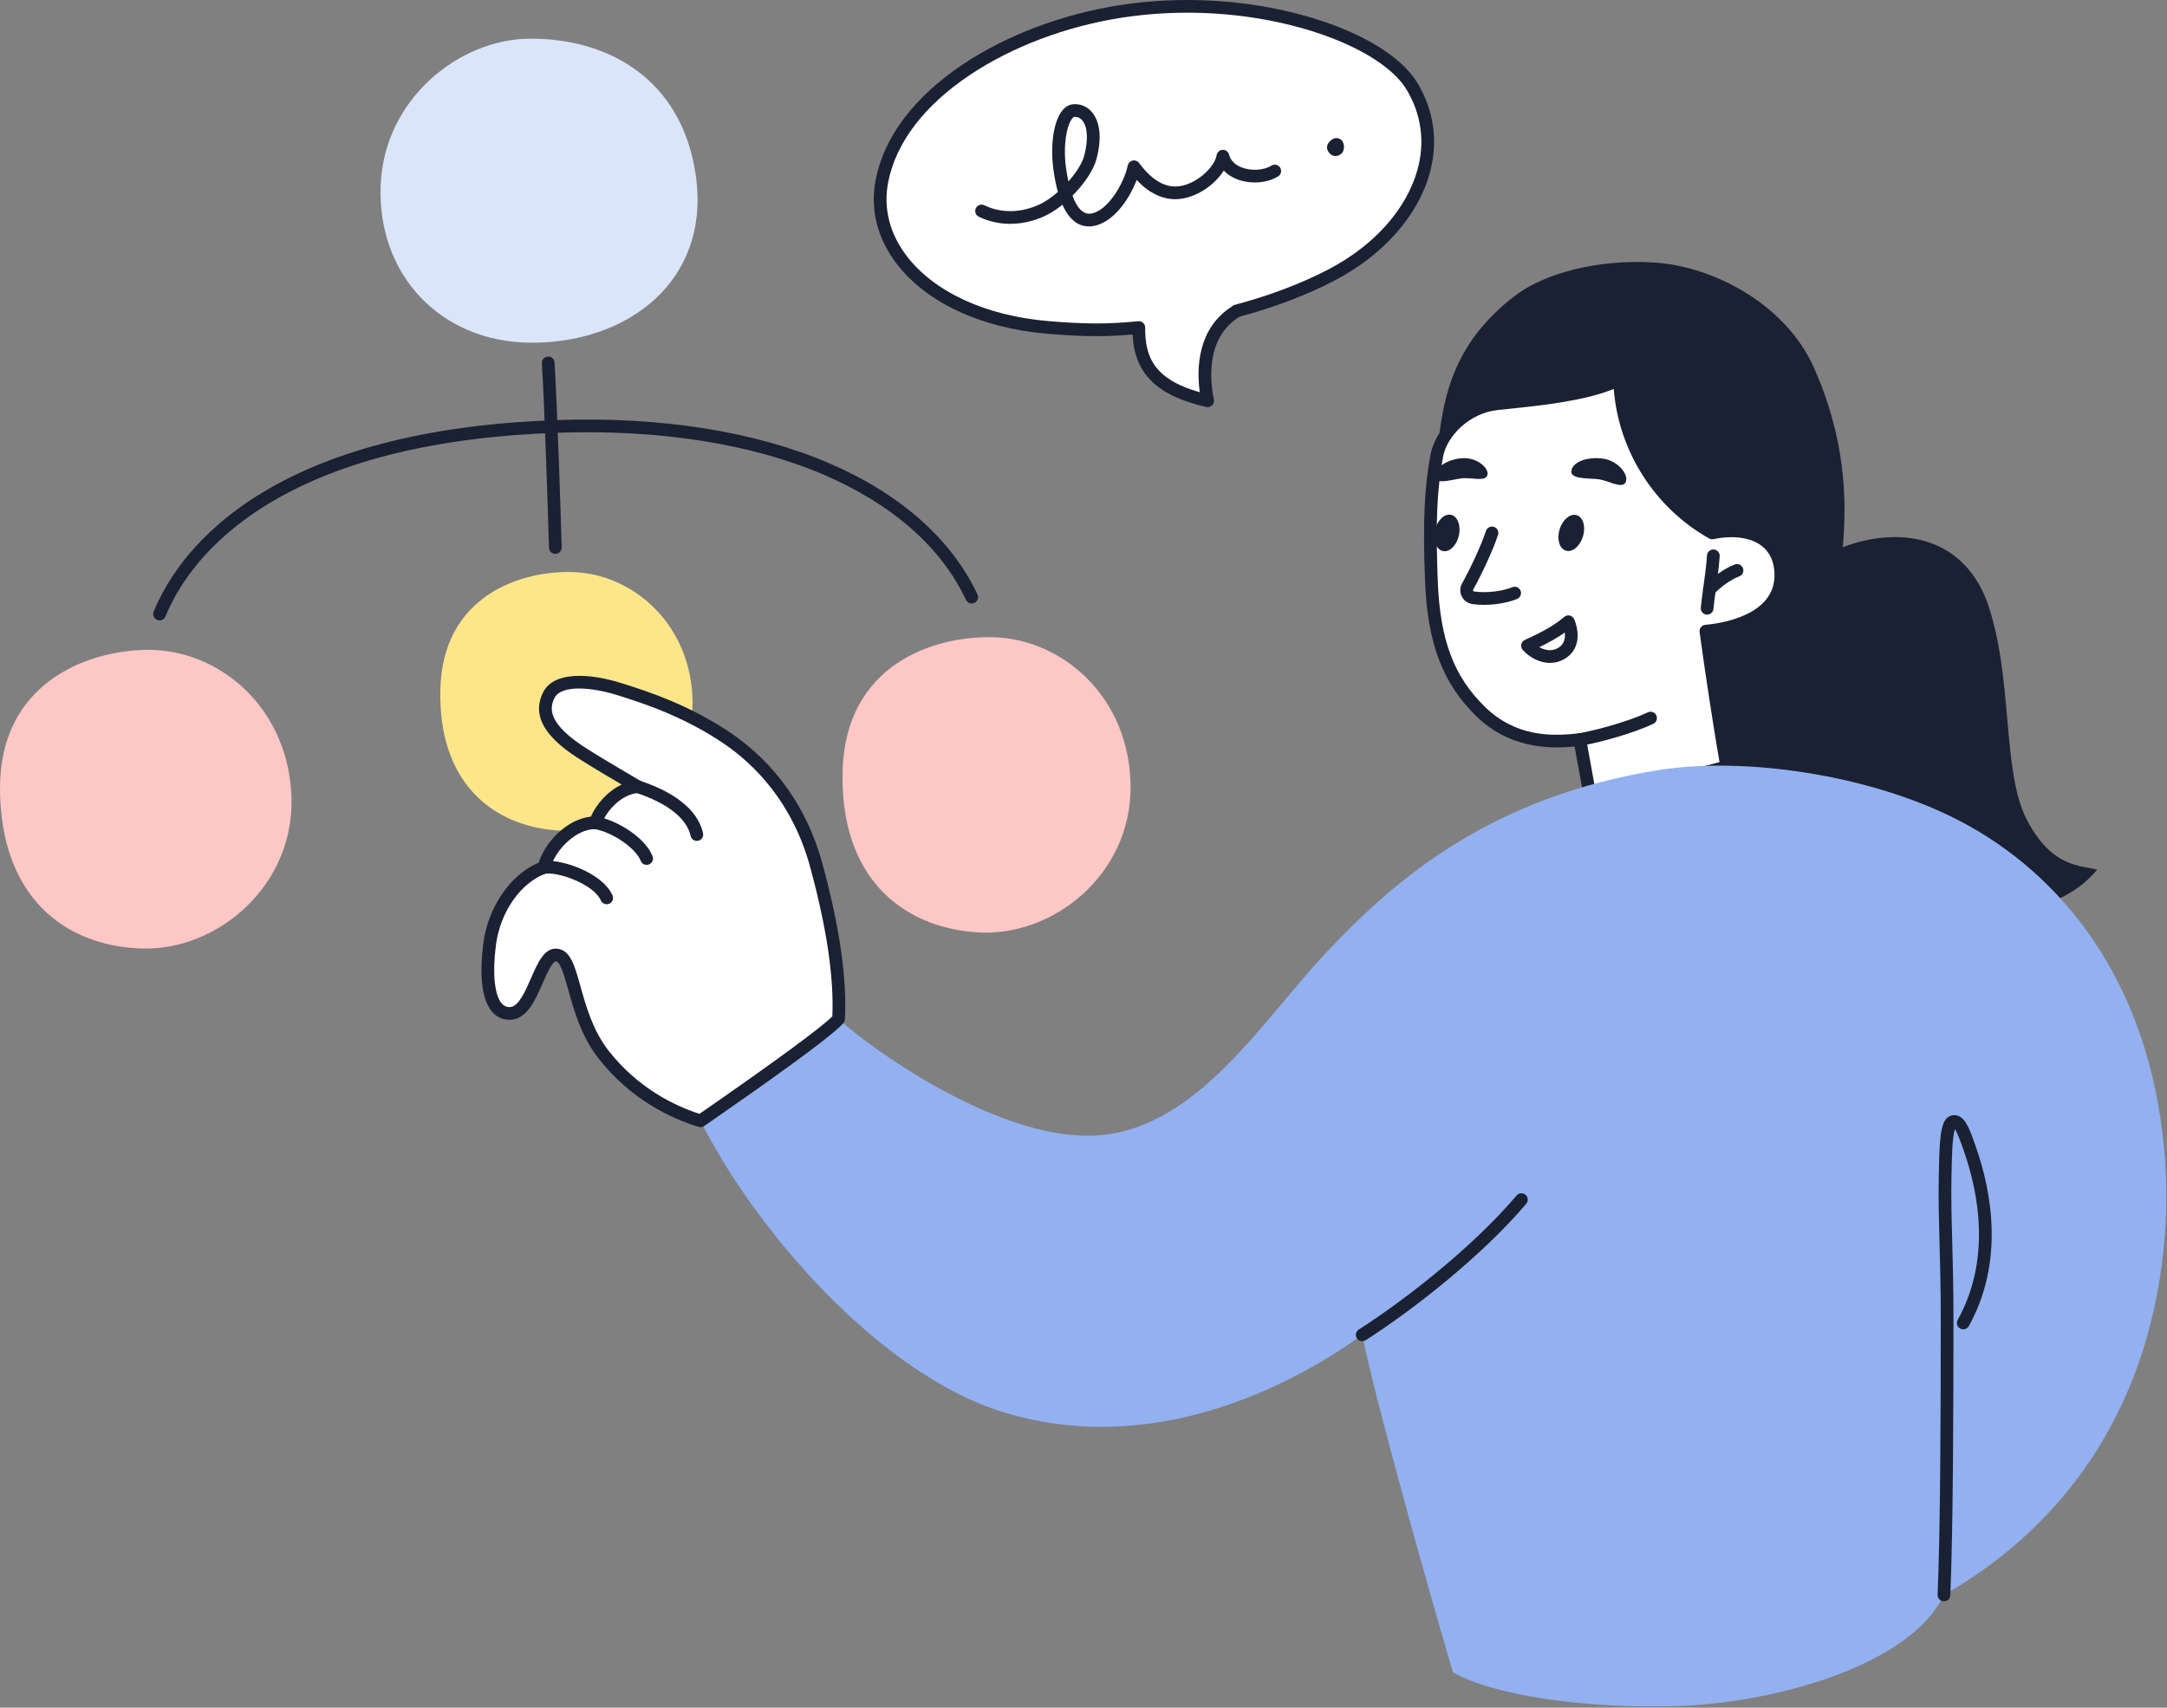 <svg width="425" height="335" viewBox="0 0 425 335" fill="none" xmlns="http://www.w3.org/2000/svg">
<rect x="0" y="0" width="425" height="335" fill="#808080" stroke="none"/>
<g clip-path="url(#clip0_4617_225)">
<path d="M103.84 7.586C119.362 7.474 133.835 15.591 136.474 34.528C139.363 55.251 122.959 67.358 104.095 67.231C86.481 67.112 73.991 54.013 74.656 36.379C75.294 19.399 90.081 7.688 103.84 7.586Z" fill="#DBE5FA"/>
<path d="M31.293 121.703C31.136 121.703 30.974 121.673 30.82 121.608C30.184 121.347 29.88 120.619 30.142 119.982C32.772 113.611 38.617 104.38 51.534 96.589C65.77 88.004 85.188 83.229 109.244 82.404C129.547 81.707 147.933 84.604 162.41 90.786C176.464 96.783 186.594 105.717 191.707 116.617C191.998 117.239 191.729 117.982 191.106 118.273C190.483 118.565 189.742 118.296 189.448 117.673C184.602 107.336 174.914 98.831 161.431 93.075C147.287 87.037 129.268 84.208 109.329 84.893C85.701 85.705 66.689 90.357 52.823 98.721C40.486 106.161 34.933 114.906 32.447 120.931C32.248 121.411 31.785 121.703 31.293 121.703Z" fill="#1A2133"/>
<path d="M108.91 108.656C108.237 108.656 107.684 108.121 107.667 107.443C107.507 101.448 106.784 79.177 106.273 71.281C106.228 70.596 106.749 70.003 107.435 69.958C108.125 69.909 108.716 70.434 108.758 71.121C109.274 79.049 109.997 101.371 110.157 107.376C110.177 108.066 109.633 108.637 108.945 108.656H108.91Z" fill="#1A2133"/>
<path d="M28.856 127.486C42.795 127.344 56.42 138.56 57.155 156.099C57.893 173.641 42.693 186.626 27.635 186.073C12.577 185.52 0.213 175.896 0.001 155.008C-0.211 134.121 16.871 127.606 28.856 127.486Z" fill="#FCC7C5"/>
<path d="M194.823 125.011C208.612 125.392 221.664 136.993 221.734 154.366C221.803 171.736 206.286 184.008 191.418 182.897C176.549 181.786 164.684 171.809 165.257 151.146C165.833 130.483 182.968 124.682 194.823 125.011Z" fill="#FCC7C5"/>
<path d="M112.226 112.221C124.303 112.539 135.75 122.682 135.834 137.897C135.917 153.111 122.342 163.878 109.317 162.924C96.296 161.972 85.891 153.247 86.367 135.15C86.843 117.053 101.842 111.949 112.226 112.221Z" fill="#FDE68A"/>
<path d="M281.952 88.679C282.922 76.29 286.03 66.569 297.06 58.068C302.938 53.537 313.537 50.8 324.502 51.507C336.028 52.252 350.154 59.642 355.723 72.063C361.852 85.73 362.286 97.867 361.413 107.341C372.209 103.259 384.757 104.873 389.718 118.061C394.97 132.998 392.49 151.332 397.597 160.989C402.51 170.284 408.101 169.736 411.309 170.61C406.935 175.858 400.805 177.901 395.553 178.775C388.26 173.527 337.486 150.784 337.486 150.784L281.952 88.679Z" fill="#1A2133"/>
<path d="M281.799 89.339C282.582 85.135 287.188 79.906 293.57 79.207C300.208 78.477 311.517 77.603 317.644 74.394C317.97 87.224 325.304 98.632 335.808 104.547C342.665 103.115 349.121 105.391 349.266 112.627C349.413 119.862 342.154 123.123 334.567 123.825C335.736 132.562 337.777 145.537 338.652 150.349C335.297 151.659 315.891 155.45 311.808 156.032C311.223 152.535 310.423 148.438 309.839 145.086C304.732 145.711 296.925 145.975 290.362 139.559C283.796 133.145 281.169 125.419 280.732 113.974C280.294 102.532 280.56 96.006 281.799 89.339Z" fill="white"/>
<path d="M309.842 143.84C310.438 143.84 310.964 144.271 311.068 144.874C311.318 146.303 311.602 147.845 311.901 149.476C312.217 151.188 312.542 152.946 312.831 154.612C318.235 153.716 332.665 150.851 337.236 149.504C336.244 143.843 334.395 131.947 333.333 123.989C333.288 123.653 333.38 123.312 333.592 123.048C333.804 122.784 334.116 122.614 334.452 122.584C337.678 122.285 348.182 120.689 348.02 112.651C347.972 110.25 347.155 108.402 345.589 107.157C343.448 105.456 339.976 104.948 336.062 105.767C335.766 105.829 335.459 105.78 335.195 105.633C324.476 99.595 317.437 88.477 316.495 76.297C310.729 78.663 302.289 79.545 295.963 80.205C295.165 80.287 294.41 80.367 293.707 80.444C288.041 81.064 283.751 85.662 283.026 89.565C281.812 96.088 281.538 102.464 281.976 113.927C282.42 125.511 285.102 132.679 291.232 138.669C297.227 144.525 304.246 144.513 309.687 143.85C309.74 143.843 309.79 143.84 309.842 143.84ZM311.806 157.277C311.205 157.277 310.679 156.847 310.577 156.236C310.246 154.249 309.842 152.052 309.451 149.927C309.226 148.717 309.012 147.559 308.815 146.45C303.349 146.981 295.851 146.664 289.489 140.45C282.941 134.052 279.95 126.149 279.486 114.021C279.04 102.352 279.324 95.834 280.576 89.109C281.463 84.332 286.633 78.716 293.435 77.968C294.141 77.889 294.901 77.811 295.704 77.727C302.112 77.059 311.801 76.048 317.066 73.291C317.447 73.091 317.903 73.102 318.275 73.321C318.646 73.54 318.878 73.933 318.89 74.362C319.194 86.243 325.745 97.264 336.022 103.234C340.479 102.405 344.51 103.117 347.142 105.207C349.283 106.913 350.45 109.468 350.512 112.602C350.644 119.175 345.238 123.725 335.973 124.921C337.127 133.364 339.004 145.307 339.879 150.124C339.986 150.709 339.662 151.29 339.106 151.506C335.559 152.894 315.892 156.707 311.983 157.265C311.923 157.275 311.866 157.277 311.806 157.277Z" fill="#1A2133"/>
<path d="M309.837 146.331C309.244 146.331 308.718 145.908 308.613 145.302C308.493 144.625 308.945 143.98 309.623 143.86C313.354 143.203 319.601 141.442 323.183 139.746C323.806 139.452 324.549 139.718 324.843 140.338C325.137 140.961 324.873 141.703 324.249 141.997C320.428 143.805 314.032 145.611 310.056 146.314C309.984 146.326 309.909 146.331 309.837 146.331Z" fill="#1A2133"/>
<path d="M334.804 120.577C334.764 120.577 334.722 120.577 334.679 120.572C333.994 120.505 333.495 119.895 333.563 119.21C333.705 117.787 333.892 116.452 334.089 115.04C334.353 113.137 334.63 111.17 334.787 108.953C334.834 108.268 335.427 107.747 336.118 107.797C336.803 107.847 337.322 108.442 337.272 109.127C337.11 111.429 336.828 113.441 336.556 115.384C336.362 116.771 336.18 118.081 336.043 119.456C335.981 120.099 335.437 120.577 334.804 120.577Z" fill="#1A2133"/>
<path d="M335.26 116.898C334.951 116.898 334.642 116.784 334.4 116.552C333.902 116.079 333.884 115.289 334.36 114.791C336.036 113.04 338.339 111.449 340.231 110.739C340.874 110.495 341.594 110.821 341.836 111.464C342.078 112.109 341.754 112.826 341.108 113.068C339.565 113.65 337.576 115.035 336.163 116.512C335.916 116.769 335.589 116.898 335.26 116.898Z" fill="#1A2133"/>
<path d="M286.115 105.085C285.663 107.045 284.253 108.392 282.961 108.096C281.67 107.799 280.992 105.969 281.443 104.011C281.892 102.051 283.305 100.703 284.594 101C285.885 101.296 286.566 103.124 286.115 105.085Z" fill="#1A2133"/>
<path d="M310.458 105.247C309.87 107.17 308.367 108.415 307.1 108.029C305.834 107.643 305.286 105.77 305.874 103.847C306.462 101.924 307.965 100.679 309.231 101.065C310.498 101.453 311.046 103.324 310.458 105.247Z" fill="#1A2133"/>
<path d="M281.379 93.528C281.511 95.172 284.789 94.069 286.671 93.839C288.553 93.613 291.372 94.592 291.716 93.172C292.057 91.75 289.572 89.72 286.845 89.882C284.12 90.041 281.229 91.645 281.379 93.528Z" fill="#1A2133"/>
<path d="M308.182 92.345C307.893 94.056 311.52 93.77 313.499 94.019C315.478 94.265 318.101 95.986 318.816 94.624C319.531 93.264 317.512 90.557 314.691 90.024C311.869 89.491 308.511 90.387 308.182 92.345Z" fill="#1A2133"/>
<path d="M291.053 118.657C290.31 118.657 289.56 118.612 288.817 118.512C287.897 118.39 287.099 117.825 286.688 117C286.282 116.184 286.307 115.222 286.758 114.425C288.286 111.718 290.527 106.948 291.427 104.166C291.639 103.511 292.339 103.152 292.994 103.361C293.65 103.573 294.009 104.275 293.797 104.931C292.823 107.952 290.509 112.846 288.929 115.651C288.884 115.73 288.879 115.81 288.919 115.89C288.944 115.939 289.009 116.027 289.146 116.044C291.963 116.418 294.974 115.87 296.581 115.2C297.217 114.933 297.945 115.235 298.212 115.87C298.476 116.502 298.174 117.232 297.541 117.499C296.016 118.134 293.595 118.657 291.053 118.657Z" fill="#1A2133"/>
<path d="M301.895 126.961C303.024 127.601 304.39 127.825 305.594 127.107C306.831 126.373 307.02 125.152 306.888 124.091C305.529 125.055 303.962 125.957 301.895 126.961ZM303.986 130.046C301.908 130.046 299.929 128.928 298.65 127.503C298.386 127.207 298.276 126.804 298.356 126.418C298.438 126.029 298.7 125.703 299.061 125.538C303.336 123.596 305.185 122.368 306.786 121.018C307.09 120.761 307.496 120.664 307.885 120.759C308.271 120.853 308.59 121.127 308.743 121.493C309.804 124.071 309.872 127.461 306.871 129.247C305.928 129.807 304.946 130.046 303.986 130.046Z" fill="#1A2133"/>
<path d="M325.74 151.004C341.775 148.516 366.585 151.771 384.393 161.064C404.087 171.34 421.376 192.115 424.44 225.354C426.563 248.383 421.815 289.569 381.254 312.895C374.544 326.89 347.698 334.106 329.023 334.691C310.348 335.274 292.458 332.429 284.962 328.056C280.969 314.646 269.79 275.068 267.162 261.873C256.367 269.666 228.389 286.503 197.168 277.163C172.728 269.853 148.11 241.317 137.396 219.884C144.398 214.636 157.457 206.033 164.459 199.911C171.17 206.033 195.119 223.067 213.712 222.801C234.189 222.509 247.176 200.569 260.305 186.648C273.571 172.583 292.403 156.179 325.74 151.004Z" fill="#93B1F0"/>
<path d="M267.165 263.118C266.754 263.118 266.35 262.914 266.113 262.542C265.741 261.962 265.911 261.192 266.492 260.821C275.922 254.796 289.148 244.333 297.433 234.534C297.877 234.009 298.662 233.944 299.191 234.387C299.717 234.831 299.781 235.618 299.338 236.143C290.883 246.139 277.422 256.794 267.835 262.921C267.626 263.053 267.394 263.118 267.165 263.118Z" fill="#1A2133"/>
<path d="M381.257 314.14H381.202C380.514 314.11 379.981 313.527 380.011 312.842C380.564 300.092 380.629 275.773 380.629 258.592C380.629 252.629 380.497 247.787 380.382 243.513C380.255 238.796 380.146 234.718 380.245 230.517C380.255 230.148 380.263 229.747 380.27 229.324C380.395 222.629 380.719 219.707 382.406 218.952C382.975 218.698 383.57 218.691 384.131 218.932C385.624 219.575 386.417 221.837 387.417 224.698L387.484 224.885C390.692 234.048 393.063 247.6 386.14 260.139C385.809 260.741 385.049 260.961 384.448 260.629C383.845 260.296 383.625 259.538 383.957 258.936C390.435 247.204 388.172 234.392 385.131 225.71L385.064 225.52C384.625 224.26 383.932 222.28 383.396 221.503C382.88 222.997 382.8 227.381 382.763 229.368C382.755 229.799 382.748 230.205 382.738 230.576C382.638 234.716 382.748 238.761 382.875 243.446C382.99 247.735 383.122 252.597 383.122 258.592C383.122 275.798 383.057 300.152 382.501 312.949C382.471 313.617 381.92 314.14 381.257 314.14Z" fill="#1A2133"/>
<path d="M164.459 199.911C164.898 192.038 163.365 181.761 160.082 169.734C156.799 157.706 149.802 149.741 142.786 144.934C134.303 139.123 125.479 136.461 121.483 135.195C116.451 133.604 109.486 132.734 107.646 136.353C105.391 140.789 109.06 144.568 114.698 148.097C119.247 150.946 122.268 152.643 125.068 154.319C120.965 154.7 117.737 158.528 116.75 161.4C112.101 161.4 107.669 166.234 106.684 170.172C101.323 172.085 96.921 178.21 96.023 185.261C95.086 192.623 95.948 198.818 99.944 198.818C104.715 198.818 105.715 186.925 109.217 187.363C112.719 187.799 112.158 198.972 118.392 206.91C123.891 213.909 130.866 217.882 137.396 219.884C142.648 216.238 161.615 203.119 164.459 199.911Z" fill="white"/>
<path d="M108.995 186.102C109.117 186.102 109.242 186.11 109.372 186.127C111.869 186.439 112.697 189.4 113.843 193.497C114.928 197.373 116.274 202.195 119.372 206.14C125.071 213.393 132.1 216.863 137.187 218.512C152.176 208.115 160.93 201.687 163.238 199.388C163.585 191.789 162.119 181.926 158.881 170.062C155.386 157.26 147.816 149.888 142.08 145.96C134.067 140.47 125.629 137.81 121.573 136.53L121.107 136.383C116.097 134.796 110.095 134.288 108.758 136.916C107.682 139.033 107.46 142.094 115.362 147.043C118.545 149.036 120.975 150.463 123.116 151.718C124.024 152.251 124.876 152.752 125.709 153.25C126.17 153.527 126.402 154.067 126.282 154.593C126.165 155.118 125.721 155.507 125.183 155.556C121.541 155.898 118.749 159.415 117.932 161.803C117.757 162.306 117.283 162.645 116.753 162.645C112.866 162.645 108.798 166.854 107.894 170.473C107.791 170.877 107.495 171.203 107.103 171.345C102.138 173.116 98.09 178.904 97.26 185.417C96.552 190.967 96.986 195.251 98.419 196.877C98.838 197.35 99.321 197.572 99.944 197.572C101.667 197.572 102.99 194.543 104.16 191.868C105.453 188.907 106.68 186.102 108.995 186.102ZM137.397 221.129C137.272 221.129 137.15 221.112 137.03 221.074C131.566 219.398 123.727 215.714 117.413 207.677C114.008 203.343 112.585 198.255 111.443 194.167C110.763 191.734 109.915 188.705 109.063 188.598C109.053 188.596 109.04 188.596 109.03 188.596C108.31 188.596 107.098 191.365 106.443 192.865C104.97 196.24 103.297 200.063 99.944 200.063C98.611 200.063 97.437 199.53 96.547 198.524C94.042 195.679 94.206 189.657 94.787 185.104C95.697 177.955 100.124 171.539 105.658 169.233C106.994 165.073 111.241 160.697 115.883 160.202C116.967 157.738 119.173 155.208 121.937 153.915C121.91 153.9 121.882 153.883 121.855 153.868C119.696 152.6 117.254 151.165 114.038 149.153C109.382 146.239 103.539 141.681 106.535 135.788C108.676 131.578 115.855 132.109 121.86 134.009L122.324 134.156C126.494 135.471 135.171 138.206 143.489 143.905C149.568 148.069 157.592 155.875 161.286 169.407C164.659 181.766 166.145 192.053 165.704 199.981C165.689 200.26 165.579 200.526 165.392 200.738C162.827 203.63 148.868 213.44 138.593 220.569L138.107 220.905C137.895 221.052 137.646 221.129 137.397 221.129Z" fill="#1A2133"/>
<path d="M136.667 164.966C136.099 164.966 135.585 164.578 135.453 164C134.252 158.799 127.033 156.311 124.662 155.494C124.012 155.27 123.665 154.563 123.89 153.913C124.114 153.263 124.822 152.916 125.475 153.141C128.169 154.07 136.37 156.894 137.881 163.44C138.035 164.112 137.619 164.78 136.946 164.934C136.854 164.956 136.759 164.966 136.667 164.966Z" fill="#1A2133"/>
<path d="M126.818 169.669C126.319 169.669 125.846 169.365 125.656 168.869C124.691 166.376 120.092 163.225 116.545 162.628C115.865 162.513 115.409 161.87 115.521 161.193C115.636 160.515 116.279 160.06 116.959 160.172C121.002 160.852 126.576 164.334 127.982 167.973C128.229 168.615 127.909 169.337 127.266 169.584C127.119 169.641 126.967 169.669 126.818 169.669Z" fill="#1A2133"/>
<path d="M118.989 177.395C118.513 177.395 118.059 177.121 117.85 176.658C116.386 173.397 109.402 170.999 106.882 171.4C106.201 171.509 105.563 171.049 105.454 170.369C105.344 169.691 105.807 169.051 106.488 168.941C109.836 168.403 118.086 171.103 120.125 175.639C120.407 176.267 120.125 177.004 119.497 177.285C119.333 177.36 119.158 177.395 118.989 177.395Z" fill="#1A2133"/>
<path d="M276.947 16.959C270.927 6.894 245.407 -1.734 219.862 2.231C197.996 5.624 176.31 18.354 172.967 35.51C170.26 49.408 183.541 62.382 205.512 64.233C212.352 64.81 216.986 64.885 223.352 64.255C223.272 71.336 226.089 76.153 236.852 78.629C235.688 73.057 235.853 65.015 242.608 60.977C242.565 60.99 242.515 61 242.471 61.01C249.57 59.142 255.909 56.678 261.153 53.938C276.448 45.943 284.951 30.344 276.947 16.959Z" fill="white"/>
<path d="M223.352 63.009C223.661 63.009 223.962 63.126 224.192 63.338C224.453 63.577 224.6 63.916 224.598 64.27C224.533 70.038 226.385 74.434 235.301 76.947C234.676 72.32 234.81 64.496 241.558 60.163C241.713 59.996 241.917 59.868 242.154 59.806C248.854 58.04 255.223 55.629 260.575 52.832C269.454 48.192 275.792 41.114 277.968 33.415C279.516 27.94 278.791 22.473 275.877 17.599C273.05 12.871 265.391 8.361 255.387 5.531C244.263 2.388 231.715 1.653 220.054 3.462C209.086 5.163 198.47 9.17 190.162 14.744C181.223 20.742 175.699 28.005 174.191 35.749C173.212 40.775 174.448 45.751 177.763 50.137C183.157 57.268 193.31 61.953 205.616 62.992C212.828 63.6 217.272 63.605 223.227 63.017C223.269 63.012 223.309 63.009 223.352 63.009ZM236.852 79.874C236.76 79.874 236.665 79.864 236.573 79.842C226.899 77.617 222.502 73.326 222.128 65.62C216.654 66.098 212.239 66.048 205.407 65.473C192.398 64.377 181.597 59.333 175.776 51.639C172.02 46.673 170.624 41.014 171.743 35.273C173.381 26.864 179.271 19.051 188.773 12.675C197.378 6.904 208.351 2.757 219.67 1.001C231.68 -0.862 244.604 -0.105 256.065 3.135C266.824 6.176 274.825 10.983 278.016 16.321C281.291 21.798 282.104 27.943 280.369 34.09C278.006 42.449 271.213 50.085 261.729 55.042C256.302 57.876 249.871 60.324 243.111 62.128C236.371 66.277 237.338 74.86 238.073 78.374C238.158 78.788 238.028 79.221 237.724 79.518C237.49 79.747 237.176 79.874 236.852 79.874Z" fill="#1A2133"/>
<path d="M210.844 22.924C210.789 22.924 210.732 22.926 210.674 22.931C210.619 22.934 210.475 23.008 210.278 23.255C209.224 24.567 208.448 28.433 209.082 33.006C209.179 33.699 209.328 34.615 209.545 35.596C211.048 33.9 212.225 32.072 212.621 30.608C213.461 27.514 213.326 24.901 212.262 23.621C211.876 23.158 211.4 22.924 210.844 22.924ZM213.558 44.419C211.809 44.419 209.847 43.477 208.369 40.162C207.302 41.021 206.202 41.748 205.138 42.261C200.786 44.369 195.985 44.461 191.964 42.513C191.346 42.212 191.087 41.467 191.389 40.849C191.688 40.229 192.433 39.97 193.054 40.271C196.381 41.885 200.39 41.793 204.051 40.02C205.163 39.482 206.35 38.645 207.479 37.654C207.137 36.433 206.846 35.009 206.614 33.347C205.941 28.5 206.631 23.818 208.331 21.698C209.094 20.747 209.917 20.493 210.47 20.448C211.916 20.328 213.229 20.891 214.177 22.029C215.809 23.99 216.111 27.267 215.027 31.26C214.436 33.437 212.596 36.122 210.34 38.383C211.106 40.448 212.252 42.135 213.925 41.903C217.228 41.447 220.428 36.005 221.181 32.461C221.283 31.98 221.659 31.604 222.141 31.499C222.622 31.397 223.115 31.586 223.407 31.982C224.955 34.092 227.425 36.588 230.454 36.588H230.578C234.449 36.498 238.263 32.757 238.605 30.453C238.692 29.865 239.185 29.422 239.779 29.392C240.377 29.367 240.905 29.761 241.047 30.336C241.391 31.718 242.536 32.446 243.435 32.812C245.325 33.579 247.815 33.444 249.353 32.49C249.939 32.127 250.707 32.306 251.07 32.892C251.432 33.477 251.252 34.244 250.669 34.605C248.471 35.97 245.111 36.179 242.496 35.118C241.501 34.715 240.666 34.152 240.016 33.462C238.208 36.329 234.437 38.991 230.636 39.078C227.939 39.128 225.301 37.843 222.923 35.305C221.405 39.32 218.145 43.833 214.266 44.369C214.037 44.401 213.8 44.419 213.558 44.419Z" fill="#1A2133"/>
<path d="M260.607 27.96C261.307 27.088 262.172 26.834 262.95 27.362C263.73 27.888 263.872 29.599 262.95 30.252C262.025 30.907 261.215 30.561 260.779 30.095C260.096 29.367 260.158 28.518 260.607 27.96Z" fill="#1A2133"/>
</g>
<defs>
<clipPath id="clip0_4617_225">
<rect width="425" height="335" fill="white"/>
</clipPath>
</defs>
</svg>
